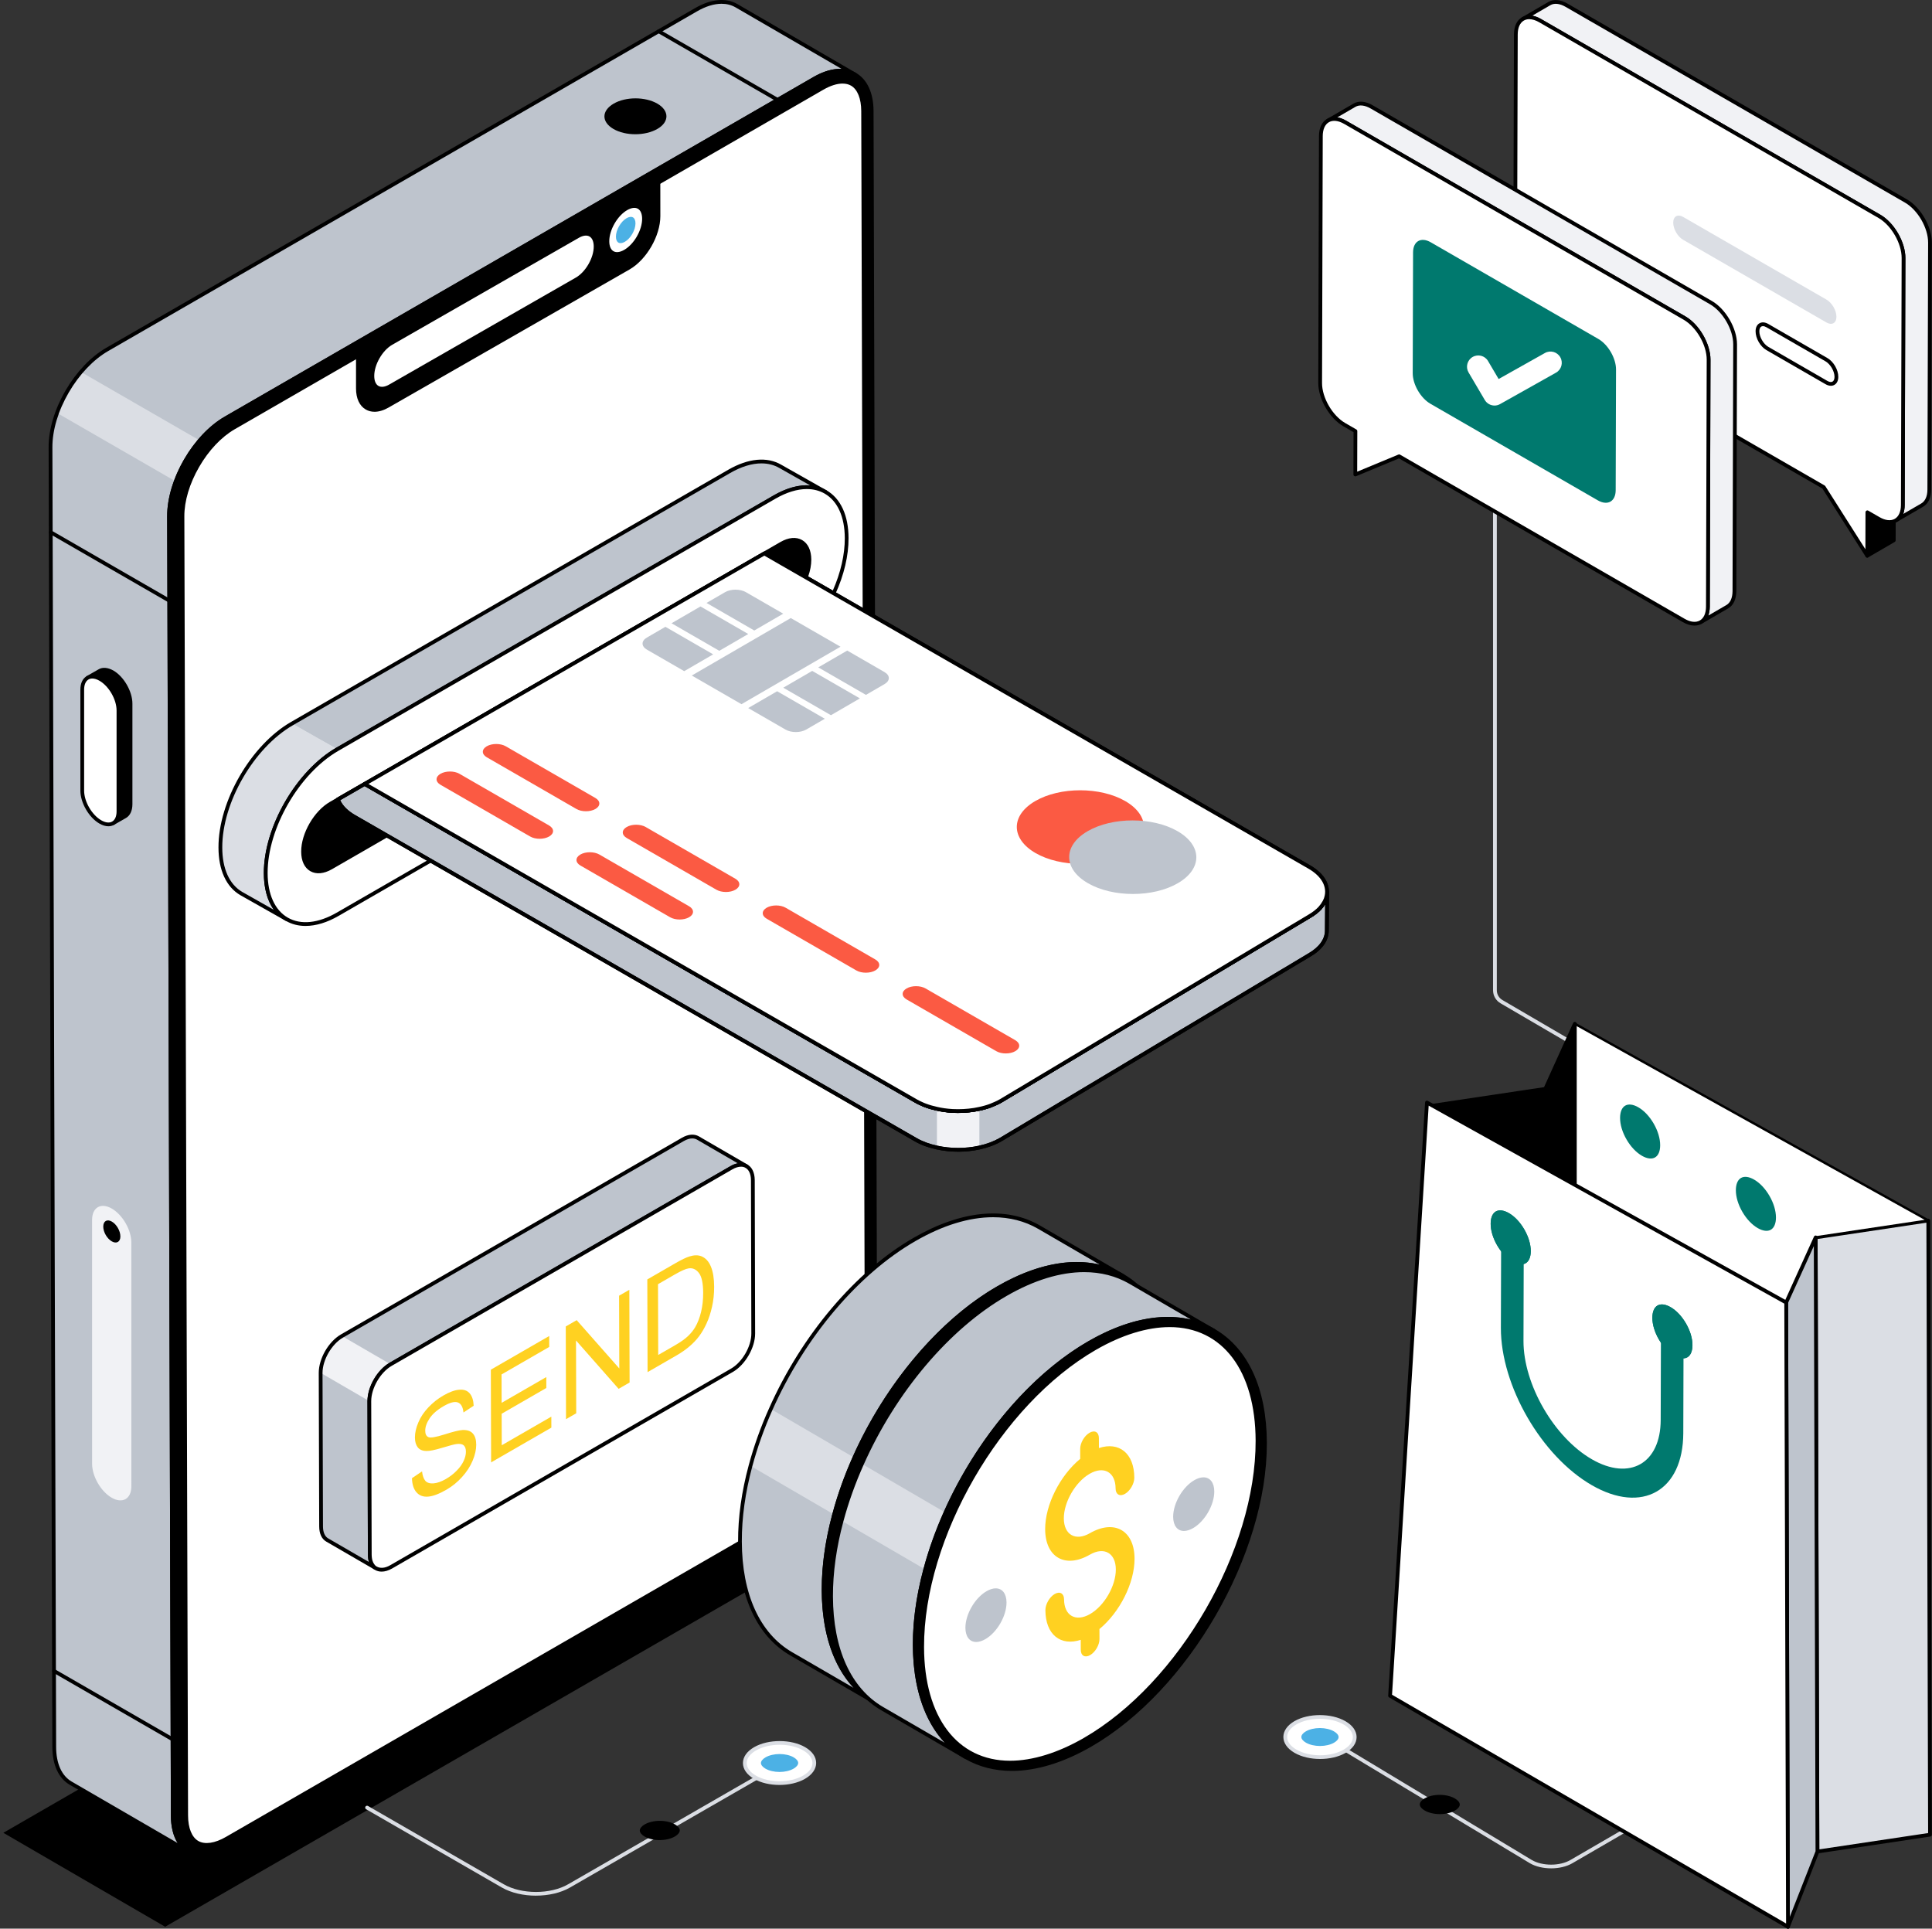 <svg width="560" height="559" viewBox="0 0 560 559" fill="none" xmlns="http://www.w3.org/2000/svg">
<rect x="0" y="0" width="560" height="559" fill="#333333" stroke="none"/>
<g clip-path="url(#clip0_951_38478)">
<path d="M246.331 444.021L47.868 558.453L0.969 531.223L199.367 416.762L246.331 444.021Z" fill="black"/>
<path d="M213.458 1.651C210.482 -0.065 206.316 0.184 201.751 2.827L31.073 101.289C28.323 102.876 25.735 105.128 23.471 107.814C21.986 109.527 20.631 111.453 19.469 113.46C18.308 115.47 17.321 117.551 16.545 119.7C15.312 123.061 14.62 126.489 14.649 129.705L15.72 506.275C15.714 511.495 17.544 515.146 20.501 516.849L54.891 536.792C51.915 535.076 50.065 531.411 50.078 526.224L48.984 149.644C48.958 146.377 49.664 142.929 50.938 139.536C51.715 137.387 52.721 135.315 53.882 133.305C55.043 131.295 56.389 129.392 57.883 127.659C60.135 124.993 62.71 122.763 65.427 121.186L236.09 22.767C240.709 20.126 244.821 19.874 247.858 21.626L213.458 1.651Z" fill="#BEC4CD"/>
<path d="M57.889 127.663L23.473 107.814C21.988 109.527 20.633 111.453 19.471 113.46C18.31 115.47 17.323 117.551 16.547 119.7L50.943 139.54C51.72 137.39 52.726 135.319 53.887 133.309C55.048 131.299 56.394 129.395 57.889 127.663Z" fill="#DBDEE4"/>
<path d="M54.889 537.345C54.795 537.345 54.702 537.323 54.617 537.271H54.611C54.611 537.271 54.588 537.255 54.575 537.248L20.237 517.322C16.973 515.438 15.175 511.518 15.175 506.279L14.094 129.712C14.065 124.532 15.809 118.663 19.001 113.185C22.149 107.789 26.335 103.39 30.796 100.808L201.474 2.353C206.065 -0.313 210.425 -0.73 213.741 1.186L248.131 21.142C248.131 21.142 248.131 21.142 248.134 21.142C248.393 21.294 248.48 21.627 248.332 21.885C248.176 22.147 247.843 22.231 247.584 22.085C244.631 20.382 240.649 20.79 236.369 23.233L65.71 121.672C61.424 124.144 57.39 128.374 54.355 133.58C51.23 138.948 49.523 144.652 49.542 149.645L50.622 526.215C50.606 531.024 52.208 534.608 55.135 536.311L55.148 536.321C55.148 536.321 55.158 536.324 55.161 536.327C55.42 536.479 55.507 536.812 55.358 537.07C55.255 537.245 55.074 537.342 54.886 537.342L54.889 537.345ZM209.148 1.093C206.974 1.093 204.548 1.833 202.024 3.297L31.343 101.755C27.047 104.243 22.997 108.5 19.946 113.738C16.85 119.051 15.162 124.722 15.188 129.712L16.268 506.283C16.268 511.117 17.872 514.701 20.787 516.381L51.473 534.188C50.195 532.129 49.523 529.418 49.535 526.219L48.455 149.655C48.432 144.471 50.192 138.57 53.417 133.037C56.545 127.67 60.722 123.297 65.17 120.731L235.832 22.292C238.701 20.657 241.415 19.872 243.942 19.972L213.194 2.13C211.994 1.438 210.629 1.093 209.148 1.093Z" fill="black"/>
<path d="M225.388 29.486C225.294 29.486 225.2 29.464 225.116 29.412L190.655 9.537C190.396 9.386 190.306 9.053 190.454 8.794C190.607 8.532 190.943 8.445 191.202 8.594L225.663 28.468C225.922 28.62 226.012 28.953 225.863 29.212C225.76 29.386 225.579 29.483 225.391 29.483L225.388 29.486Z" fill="black"/>
<path d="M32.587 194.818C31.138 194.01 29.824 193.909 28.88 194.452L25.383 196.453C26.347 195.923 27.641 196.01 29.087 196.818C31.982 198.489 34.324 202.551 34.334 205.899V235.155C34.318 236.861 33.726 238.034 32.771 238.597L36.268 236.596C37.222 236.034 37.815 234.861 37.827 233.154V203.898C37.821 200.55 35.479 196.488 32.584 194.818H32.587Z" fill="black"/>
<path d="M32.777 239.145C32.59 239.145 32.405 239.048 32.305 238.874C32.153 238.615 32.24 238.283 32.499 238.131C33.321 237.646 33.78 236.589 33.793 235.154V205.901C33.783 202.731 31.554 198.869 28.821 197.292C27.598 196.61 26.469 196.481 25.654 196.93C25.392 197.073 25.065 196.982 24.913 196.72C24.768 196.459 24.858 196.129 25.117 195.98L28.611 193.98C29.749 193.327 31.253 193.453 32.855 194.342C32.855 194.342 32.858 194.342 32.861 194.345C35.892 196.093 38.37 200.379 38.38 203.898V233.157C38.361 234.996 37.71 236.382 36.549 237.067L33.046 239.071C32.962 239.12 32.868 239.142 32.774 239.142L32.777 239.145ZM27.786 195.709C28.294 195.835 28.824 196.045 29.361 196.345C32.454 198.129 34.877 202.324 34.886 205.901V235.161C34.877 235.801 34.796 236.386 34.641 236.906L36.002 236.127C36.818 235.645 37.277 234.589 37.29 233.154V203.901C37.28 200.731 35.054 196.869 32.321 195.292C31.072 194.597 29.95 194.468 29.154 194.924L27.786 195.709Z" fill="black"/>
<path d="M34.33 205.906C34.33 202.551 31.981 198.486 29.083 196.825C26.184 195.164 23.836 196.534 23.836 199.892V229.158C23.839 232.512 26.188 236.577 29.086 238.238C31.985 239.9 34.333 238.529 34.333 235.172V205.906H34.33Z" fill="white"/>
<path d="M31.42 239.489C30.611 239.489 29.725 239.227 28.822 238.707C25.775 236.962 23.297 232.676 23.297 229.154V199.888C23.294 198.059 23.937 196.676 25.108 195.997C26.279 195.322 27.78 195.448 29.356 196.349C32.4 198.095 34.878 202.38 34.881 205.902V235.168C34.881 237 34.234 238.38 33.063 239.059C32.568 239.346 32.012 239.489 31.416 239.489H31.42ZM26.761 196.66C26.354 196.66 25.979 196.753 25.655 196.941C24.834 197.416 24.384 198.463 24.384 199.888V229.154C24.384 232.327 26.619 236.189 29.359 237.763C30.585 238.464 31.708 238.59 32.516 238.118C33.338 237.643 33.791 236.596 33.791 235.171V205.909C33.788 202.732 31.555 198.87 28.816 197.3C28.078 196.879 27.379 196.663 26.761 196.663V196.66Z" fill="black"/>
<path d="M38.068 360.122C38.068 356.483 35.522 352.078 32.378 350.278C29.233 348.478 26.688 349.965 26.688 353.604L26.697 424.267C26.697 427.905 29.243 432.31 32.387 434.11C35.532 435.91 38.078 434.424 38.078 430.785L38.068 360.122Z" fill="#F1F2F5"/>
<path d="M34.892 358.374C34.892 359.951 33.776 360.584 32.411 359.802C31.029 359.01 29.93 357.11 29.93 355.533C29.93 353.914 31.026 353.271 32.411 354.063C33.776 354.845 34.892 356.755 34.892 358.374Z" fill="black"/>
<path d="M66.627 535.639C57.511 540.897 50.11 536.683 50.081 526.219L49 149.652C48.971 139.188 56.324 126.462 65.44 121.204L236.112 22.761C245.228 17.503 252.629 21.718 252.658 32.182L253.739 408.749C253.768 419.213 246.415 431.939 237.299 437.197L66.627 535.643V535.639Z" fill="black"/>
<path d="M59.216 538.453C57.553 538.453 56.007 538.062 54.645 537.28C51.365 535.396 49.55 531.466 49.534 526.218L48.453 149.654C48.424 139.041 55.919 126.066 65.165 120.734L235.834 22.289C240.427 19.639 244.784 19.218 248.087 21.119C251.367 23.003 253.182 26.932 253.202 32.177L254.279 408.745C254.308 419.361 246.813 432.332 237.567 437.665L66.895 536.11C64.197 537.668 61.58 538.453 59.212 538.453H59.216ZM243.513 21.035C241.339 21.035 238.91 21.771 236.38 23.232L65.711 121.678C56.767 126.835 49.514 139.387 49.543 149.651L50.624 526.218C50.637 531.059 52.257 534.653 55.188 536.336C58.142 538.033 62.104 537.616 66.352 535.167L237.024 436.721C245.968 431.563 253.218 419.015 253.189 408.748L252.111 32.181C252.095 27.34 250.475 23.746 247.547 22.062C246.353 21.377 244.992 21.035 243.513 21.035Z" fill="black"/>
<path d="M246.945 24.347C248.983 25.524 250.17 28.387 250.179 32.184L251.26 408.751C251.273 413.263 249.727 418.44 246.896 423.339C244.075 428.222 240.349 432.165 236.412 434.446L65.743 532.885C62.395 534.821 59.28 535.251 57.206 534.055C55.168 532.879 53.981 530.016 53.971 526.218L52.891 149.651C52.878 145.14 54.424 139.963 57.255 135.063C60.075 130.18 63.802 126.238 67.739 123.956L238.405 25.517C241.753 23.581 244.868 23.152 246.941 24.347H246.945Z" fill="white"/>
<path d="M59.917 535.267C58.797 535.267 57.788 535.025 56.931 534.53C54.712 533.251 53.434 530.223 53.421 526.222L52.344 149.655C52.328 145.05 53.903 139.769 56.779 134.792C59.651 129.829 63.446 125.815 67.464 123.488L238.133 25.046C241.655 23.006 244.968 22.58 247.216 23.876C249.435 25.156 250.713 28.184 250.726 32.184L251.803 408.752C251.819 413.357 250.244 418.637 247.368 423.614C244.502 428.575 240.708 432.592 236.683 434.918L66.014 533.357C63.834 534.621 61.731 535.264 59.917 535.264V535.267ZM244.224 24.222C242.61 24.222 240.698 24.82 238.679 25.986L68.01 124.428C64.154 126.661 60.502 130.533 57.724 135.335C54.941 140.147 53.418 145.234 53.434 149.651L54.511 526.222C54.521 529.822 55.601 532.507 57.474 533.59C59.38 534.686 62.291 534.259 65.468 532.42L236.137 433.981C239.996 431.748 243.651 427.873 246.424 423.074C249.206 418.262 250.729 413.176 250.713 408.758L249.636 32.191C249.626 28.591 248.546 25.905 246.673 24.823C245.977 24.422 245.152 24.225 244.224 24.225V24.222Z" fill="black"/>
<path d="M112.383 117.638C114.919 116.197 179.222 79.334 182.207 77.624C186.976 74.89 190.851 68.178 190.857 62.684L190.848 52.666C187.865 54.376 107.142 100.646 103.742 102.595V112.607C103.745 118.11 107.618 120.375 112.386 117.638H112.383Z" fill="black"/>
<path d="M108.556 119.347C107.637 119.347 106.78 119.131 106.019 118.691C104.201 117.641 103.199 115.479 103.195 112.606V102.595C103.195 102.401 103.302 102.22 103.474 102.123C106.071 100.633 153.883 73.229 177.575 59.646L190.579 52.194C190.744 52.097 190.958 52.097 191.123 52.194C191.291 52.291 191.394 52.472 191.394 52.666L191.404 62.684C191.398 68.365 187.396 75.277 182.482 78.099L181.224 78.819C161.323 90.227 114.799 116.891 112.654 118.113C111.221 118.934 109.827 119.351 108.556 119.351V119.347ZM104.285 102.911V112.606C104.285 115.075 105.094 116.901 106.563 117.748C108.022 118.588 109.989 118.381 112.111 117.166C114.255 115.944 160.776 89.28 180.677 77.872L181.936 77.152C186.545 74.505 190.304 68.013 190.311 62.684L190.301 53.606L178.115 60.593C155.005 73.839 108.957 100.235 104.285 102.911Z" fill="black"/>
<path d="M170.564 76.583C171.55 74.873 172.097 73.057 172.097 71.47C172.097 70.042 171.663 69.004 170.874 68.546C170.095 68.096 169.001 68.232 167.788 68.924L113.685 99.931C112.31 100.72 111.009 102.096 110.016 103.816C109.023 105.535 108.477 107.364 108.477 108.96C108.477 110.373 108.907 111.4 109.693 111.853C110.472 112.305 111.576 112.17 112.792 111.471L166.895 80.467C168.27 79.679 169.574 78.299 170.564 76.583Z" fill="white"/>
<path d="M184.592 68.542C185.578 66.833 186.125 65.016 186.125 63.43C186.125 62.001 185.692 60.964 184.902 60.508C184.126 60.059 183.026 60.195 181.81 60.89C180.435 61.678 179.134 63.055 178.141 64.774C177.148 66.493 176.598 68.322 176.602 69.919C176.602 71.328 177.035 72.356 177.818 72.811C178.597 73.263 179.701 73.128 180.917 72.43C182.298 71.638 183.602 70.258 184.595 68.542H184.592Z" fill="white"/>
<path d="M183.283 67.78C183.872 66.762 184.196 65.683 184.196 64.743C184.196 63.893 183.937 63.279 183.468 63.007C183.005 62.739 182.352 62.82 181.627 63.233C180.809 63.702 180.035 64.519 179.447 65.541C178.855 66.562 178.531 67.651 178.531 68.598C178.531 69.435 178.787 70.046 179.253 70.317C179.718 70.585 180.372 70.504 181.097 70.091C181.918 69.622 182.695 68.801 183.283 67.78Z" fill="#4CB1E5"/>
<path d="M190.555 37.362C194.055 35.342 194.029 32.065 190.552 30.045C187.029 28 181.407 28 177.907 30.019C174.316 32.091 174.297 35.342 177.819 37.388C181.297 39.407 186.961 39.433 190.555 37.362Z" fill="black"/>
<path d="M49.066 174.636C48.972 174.636 48.878 174.613 48.794 174.562L14.436 154.748C14.178 154.596 14.087 154.264 14.236 154.005C14.388 153.743 14.724 153.656 14.983 153.805L49.341 173.618C49.599 173.77 49.69 174.103 49.541 174.361C49.438 174.536 49.257 174.633 49.069 174.633L49.066 174.636Z" fill="black"/>
<path d="M50.008 504.663C49.914 504.663 49.82 504.641 49.736 504.589L15.382 484.776C15.123 484.624 15.032 484.291 15.181 484.032C15.333 483.771 15.669 483.683 15.928 483.832L50.283 503.645C50.541 503.794 50.632 504.13 50.483 504.389C50.38 504.563 50.199 504.66 50.011 504.66L50.008 504.663Z" fill="black"/>
<path d="M83.1 266.423L69.95 258.99C66.211 256.818 63.895 252.203 63.875 245.646C63.836 232.445 73.133 216.361 84.633 209.727L97.783 217.159C86.283 223.794 76.986 239.878 77.025 253.079C77.044 259.636 79.361 264.251 83.1 266.423Z" fill="#DBDEE4"/>
<path d="M239.331 142.609C235.559 140.418 230.303 140.715 224.519 144.07L97.789 217.166L84.633 209.724L211.362 136.627C217.146 133.292 222.403 132.972 226.175 135.167L239.331 142.609Z" fill="#BEC4CD"/>
<path d="M83.09 266.97C83 266.97 82.906 266.947 82.822 266.899L69.665 259.456C65.576 257.078 63.328 252.172 63.328 245.644C63.283 232.285 72.716 215.955 84.358 209.253L211.085 136.156C216.869 132.821 222.326 132.301 226.444 134.695L239.387 142.018C239.458 142.057 239.529 142.099 239.6 142.138C239.859 142.29 239.946 142.619 239.797 142.881C239.649 143.143 239.315 143.23 239.057 143.085L238.856 142.972C235.091 140.903 230.109 141.453 224.784 144.542L98.055 217.642C86.726 224.154 77.526 240.057 77.549 253.09C77.568 259.217 79.632 263.787 83.359 265.955C83.617 266.107 83.705 266.437 83.556 266.698C83.456 266.873 83.271 266.973 83.084 266.973L83.09 266.97ZM220.715 134.308C217.946 134.308 214.853 135.245 211.635 137.103L84.908 210.199C73.57 216.731 64.38 232.63 64.425 245.647C64.425 251.771 66.482 256.341 70.212 258.516L79.338 263.68C77.481 261.043 76.484 257.43 76.468 253.096C76.446 239.714 85.888 223.388 97.518 216.702L224.244 143.605C227.99 141.43 231.594 140.444 234.822 140.69L225.907 135.645C224.37 134.753 222.62 134.311 220.718 134.311L220.715 134.308Z" fill="black"/>
<path d="M233.595 167.335C232.221 170.951 229.581 174.396 226.55 176.138L121.859 236.524L134.579 243.824L224.674 191.869C231.696 187.836 237.894 180.255 241.647 171.949L233.599 167.328L233.595 167.335Z" fill="white"/>
<path d="M134.576 244.374C134.482 244.374 134.388 244.351 134.304 244.303L121.584 237.002C121.416 236.905 121.312 236.724 121.312 236.53C121.312 236.337 121.416 236.156 121.584 236.059L226.271 175.672C229.089 174.053 231.699 170.786 233.081 167.147C233.136 166.998 233.255 166.882 233.408 166.827C233.556 166.772 233.721 166.788 233.864 166.869L241.912 171.49C242.155 171.629 242.252 171.93 242.135 172.188C238.202 180.894 231.774 188.431 224.942 192.354L134.847 244.309C134.763 244.358 134.669 244.383 134.576 244.383V244.374ZM122.953 236.527L134.579 243.201L224.402 191.404C230.93 187.658 237.082 180.494 240.942 172.182L233.87 168.123C232.353 171.749 229.694 174.964 226.825 176.616L122.959 236.53L122.953 236.527Z" fill="black"/>
<path d="M245.413 155.959C245.436 161.101 244.038 166.682 241.638 171.956L233.59 167.334C234.243 165.612 234.615 163.847 234.615 162.19C234.593 157.067 230.95 154.999 226.48 157.568L221.55 160.422L216.946 163.059L105.712 227.217L95.894 232.882C91.443 235.454 87.823 241.707 87.846 246.83C87.846 251.971 91.511 254.02 95.962 251.451L121.857 236.524L134.577 243.824L97.929 264.962C86.432 271.61 77.073 266.271 77.031 253.063C76.989 239.878 86.28 223.794 97.799 217.15L224.522 144.057C236.042 137.432 245.378 142.748 245.42 155.956L245.413 155.959Z" fill="white"/>
<path d="M88.582 268.379C86.505 268.379 84.583 267.894 82.882 266.918C78.773 264.562 76.499 259.643 76.477 253.067C76.435 239.724 85.874 223.4 97.52 216.679L224.239 143.585C230.007 140.27 235.452 139.746 239.576 142.121C243.668 144.477 245.936 149.389 245.955 155.956C245.978 161.027 244.655 166.637 242.132 172.179C242.067 172.318 241.947 172.425 241.802 172.473C241.656 172.518 241.498 172.502 241.362 172.428L233.313 167.807C233.08 167.674 232.98 167.39 233.077 167.141C233.724 165.438 234.067 163.725 234.067 162.19C234.057 159.928 233.31 158.254 231.958 157.478C230.599 156.696 228.746 156.896 226.75 158.044L217.213 163.538L96.164 233.36C91.855 235.852 88.365 241.895 88.388 246.833C88.388 249.099 89.132 250.776 90.477 251.551C91.846 252.34 93.693 252.136 95.685 250.983L121.581 236.052C121.752 235.955 121.956 235.955 122.127 236.052L134.847 243.353C135.015 243.45 135.119 243.631 135.119 243.824C135.119 244.018 135.015 244.199 134.847 244.296L98.196 265.434C94.819 267.39 91.541 268.375 88.582 268.375V268.379ZM233.863 141.747C231.094 141.747 228.002 142.68 224.789 144.532L98.07 217.626C86.725 224.173 77.531 240.069 77.573 253.067C77.596 259.236 79.673 263.822 83.428 265.974C87.204 268.143 92.253 267.616 97.652 264.494L133.482 243.828L121.856 237.154L96.235 251.926C93.887 253.28 91.648 253.481 89.937 252.495C88.236 251.516 87.301 249.506 87.301 246.836C87.278 241.553 91.011 235.083 95.624 232.417L226.206 157.1C228.552 155.749 230.787 155.549 232.505 156.535C234.206 157.514 235.147 159.521 235.16 162.19C235.16 163.725 234.85 165.409 234.258 167.092L241.388 171.184C243.688 165.965 244.888 160.713 244.868 155.963C244.849 149.8 242.775 145.221 239.036 143.068C237.502 142.186 235.756 141.75 233.863 141.75V141.747Z" fill="black"/>
<path d="M234.617 162.189C234.617 163.847 234.245 165.612 233.591 167.334C232.216 170.95 229.577 174.395 226.546 176.137L121.855 236.524L95.96 251.451C91.509 254.023 87.844 251.974 87.844 246.829C87.821 241.707 91.444 235.454 95.892 232.882L105.71 227.216L216.945 163.059L221.548 160.422L226.478 157.568C230.948 154.996 234.594 157.067 234.614 162.189H234.617Z" fill="black"/>
<path d="M216.402 338.027C216.314 337.982 216.25 337.94 216.162 337.918C216.01 337.83 215.836 337.766 215.638 337.72H215.616C215.528 337.675 215.441 337.675 215.354 337.656C215.179 337.633 215.004 337.611 214.807 337.611C213.956 337.611 212.995 337.872 211.993 338.46L113.216 395.428C109.79 397.412 107.043 402.185 107.043 406.105L107.173 450.605C107.173 450.779 107.173 450.931 107.196 451.083C107.196 451.258 107.218 451.39 107.241 451.542C107.283 451.869 107.328 452.153 107.415 452.437C107.48 452.654 107.568 452.874 107.655 453.071C107.742 453.268 107.852 453.442 107.959 453.594C108.024 453.724 108.111 453.833 108.221 453.943C108.331 454.095 108.483 454.228 108.612 454.334L94.848 446.359C93.735 445.725 93.059 444.355 93.059 442.413L92.93 397.913C92.93 393.99 95.679 389.217 99.102 387.236L197.879 330.268C199.603 329.266 201.153 329.179 202.285 329.832L216.399 338.027H216.402Z" fill="#BEC4CD"/>
<path d="M113.223 395.43C109.798 397.414 107.051 402.187 107.051 406.107L92.938 397.912C92.938 393.989 95.687 389.215 99.11 387.234L113.223 395.43Z" fill="#F1F2F5"/>
<path d="M108.62 454.88C108.526 454.88 108.432 454.857 108.348 454.806L94.584 446.83C93.254 446.077 92.523 444.506 92.523 442.416L92.391 397.916C92.391 393.757 95.221 388.858 98.838 386.763L197.615 329.796C199.446 328.73 201.209 328.578 202.567 329.36L216.684 337.555C216.937 337.704 217.03 338.027 216.888 338.286C216.749 338.547 216.422 338.644 216.167 338.515C216.164 338.515 216.096 338.476 216.089 338.476C216.041 338.463 215.944 338.418 215.898 338.392C215.792 338.331 215.672 338.286 215.526 338.253C215.442 338.253 215.455 338.247 215.381 338.208C215.365 338.208 215.245 338.189 215.229 338.182C215.138 338.176 214.989 338.156 214.815 338.156C214.019 338.156 213.142 338.425 212.278 338.932L113.498 395.899C110.244 397.783 107.598 402.363 107.598 406.105L107.727 450.605C107.727 450.753 107.727 450.882 107.743 451.012C107.747 451.206 107.763 451.299 107.779 451.4C107.827 451.768 107.866 452.023 107.944 452.279C108.002 452.479 108.08 452.673 108.161 452.851C108.232 453.012 108.326 453.154 108.413 453.277C108.491 453.419 108.539 453.481 108.617 453.555C108.749 453.73 108.882 453.836 108.976 453.917C109.193 454.098 109.235 454.415 109.073 454.647C108.966 454.799 108.798 454.88 108.626 454.88H108.62ZM200.662 329.961C199.905 329.961 199.054 330.223 198.165 330.743L99.384 387.71C96.13 389.594 93.484 394.174 93.484 397.916L93.617 442.416C93.617 444.103 94.154 445.334 95.131 445.89L106.948 452.737C106.931 452.692 106.918 452.644 106.902 452.599C106.808 452.292 106.757 451.981 106.711 451.623C106.682 451.412 106.663 451.274 106.663 451.096C106.644 450.996 106.64 450.818 106.64 450.618L106.511 406.118C106.511 401.955 109.341 397.059 112.958 394.965L211.735 337.998C212.434 337.588 213.149 337.31 213.847 337.174L202.027 330.313C201.626 330.084 201.17 329.967 200.668 329.967L200.662 329.961Z" fill="black"/>
<path d="M218.323 386.495C218.346 390.418 215.574 395.191 212.171 397.153L113.371 454.14C111.647 455.122 110.097 455.21 108.965 454.554C108.855 454.489 108.748 454.402 108.616 454.337C108.486 454.227 108.331 454.098 108.224 453.946C108.114 453.836 108.027 453.726 107.962 453.597C107.852 453.445 107.746 453.271 107.658 453.073C107.571 452.876 107.484 452.66 107.419 452.44C107.332 452.156 107.289 451.875 107.244 451.545C107.222 451.393 107.199 451.26 107.199 451.086C107.176 450.934 107.176 450.782 107.176 450.608L107.047 406.108C107.047 402.185 109.797 397.412 113.219 395.431L211.996 338.463C212.999 337.875 213.96 337.613 214.81 337.613C215.008 337.613 215.182 337.636 215.357 337.659C215.444 337.681 215.532 337.681 215.619 337.723H215.642C215.839 337.768 216.014 337.833 216.166 337.92C217.408 338.486 218.194 339.924 218.217 341.995L218.327 386.498L218.323 386.495Z" fill="white"/>
<path d="M110.606 455.52C109.914 455.52 109.267 455.355 108.695 455.025L108.543 454.925C108.491 454.889 108.433 454.851 108.374 454.822C108.135 454.641 107.934 454.473 107.786 454.259C107.682 454.169 107.562 454.01 107.478 453.833C107.394 453.729 107.268 453.526 107.164 453.293C107.067 453.073 106.974 452.834 106.899 452.592C106.805 452.285 106.754 451.975 106.708 451.616C106.679 451.406 106.66 451.267 106.66 451.089C106.64 450.989 106.637 450.811 106.637 450.611L106.508 406.111C106.508 401.949 109.338 397.053 112.955 394.959L211.732 337.991C212.99 337.254 214.349 336.98 215.433 337.115C215.565 337.138 215.666 337.157 215.759 337.19H215.763C216.015 337.245 216.235 337.329 216.439 337.445C217.878 338.098 218.739 339.762 218.765 341.989L218.875 386.495C218.897 390.58 216.015 395.573 212.45 397.628L113.65 454.615C112.589 455.219 111.554 455.523 110.61 455.523L110.606 455.52ZM108.973 453.917C108.989 453.917 109.073 453.972 109.151 454.023C110.247 454.663 111.619 454.515 113.104 453.668L211.9 396.681C215.161 394.8 217.801 390.234 217.781 386.498L217.671 341.995C217.652 340.215 217.018 338.906 215.941 338.415C215.788 338.331 215.669 338.285 215.526 338.253C215.442 338.253 215.455 338.247 215.381 338.208C215.365 338.208 215.245 338.188 215.229 338.182C215.138 338.175 214.989 338.156 214.815 338.156C214.019 338.156 213.142 338.424 212.279 338.932L113.498 395.899C110.244 397.783 107.598 402.362 107.598 406.105L107.727 450.604C107.727 450.753 107.727 450.882 107.744 451.011C107.747 451.205 107.763 451.299 107.779 451.399C107.828 451.768 107.866 452.023 107.944 452.278C108.002 452.479 108.08 452.673 108.161 452.85C108.232 453.012 108.326 453.154 108.413 453.277C108.491 453.419 108.539 453.48 108.617 453.555C108.75 453.729 108.882 453.836 108.976 453.917H108.973Z" fill="black"/>
<path d="M128.488 404.49C130.231 403.485 131.762 402.909 133.078 402.803C134.395 402.677 135.43 403.019 136.145 403.856C136.86 404.69 137.238 405.905 137.296 407.447L134.343 409.395C134.178 407.792 133.622 406.826 132.713 406.49C131.784 406.144 130.416 406.506 128.617 407.544C126.751 408.62 125.382 409.799 124.528 411.089C123.678 412.378 123.254 413.561 123.257 414.685C123.257 415.645 123.564 416.266 124.169 416.531C124.777 416.815 126.324 416.557 128.834 415.762C131.36 414.957 133.088 414.534 134.032 414.482C135.385 414.417 136.404 414.75 137.047 415.484C137.707 416.208 138.034 417.31 138.037 418.738C138.04 420.166 137.691 421.721 136.983 423.395C136.274 425.072 135.246 426.646 133.913 428.11C132.58 429.593 131.089 430.802 129.416 431.768C127.301 432.989 125.522 433.668 124.079 433.784C122.655 433.891 121.53 433.474 120.708 432.518C119.886 431.58 119.453 430.213 119.414 428.436L122.329 426.468C122.474 427.712 122.798 428.63 123.299 429.221C123.817 429.78 124.603 430.023 125.67 429.939C126.722 429.864 127.931 429.431 129.264 428.662C130.439 427.984 131.487 427.176 132.376 426.255C133.282 425.343 133.958 424.38 134.398 423.43C134.841 422.48 135.051 421.582 135.048 420.745C135.048 419.908 134.831 419.297 134.401 418.909C133.971 418.544 133.279 418.412 132.299 418.547C131.674 418.622 130.286 418.993 128.132 419.643C125.978 420.292 124.464 420.593 123.61 420.554C122.487 420.548 121.649 420.192 121.096 419.51C120.559 418.819 120.271 417.878 120.268 416.634C120.265 415.287 120.598 413.826 121.271 412.252C121.924 410.688 122.901 409.247 124.198 407.886C125.476 406.535 126.916 405.398 128.481 404.496L128.488 404.49Z" fill="#FFD121"/>
<path d="M159.189 387.232L159.198 390.396L145.379 398.369L145.402 406.596L158.351 399.128L158.357 402.292L145.411 409.76L145.437 418.89L159.806 410.6L159.816 413.784L142.351 423.857L142.273 396.989L159.189 387.232Z" fill="#FFD121"/>
<path d="M182.418 373.834L182.492 400.705L179.309 402.541L166.959 388.519L167.02 409.628L164.067 411.331L163.992 384.463L167.156 382.637L179.507 396.64L179.448 375.547L182.418 373.834Z" fill="#FFD121"/>
<path d="M206.057 367.111C206.685 368.611 206.992 370.56 206.999 372.97C207.005 375.013 206.795 376.932 206.391 378.739C205.986 380.545 205.456 382.161 204.802 383.583C204.165 384.973 203.456 386.201 202.674 387.245C201.91 388.279 200.988 389.261 199.885 390.202C198.801 391.132 197.556 392.014 196.133 392.835L187.703 397.699L187.625 370.831L195.683 366.184C197.498 365.137 198.886 364.458 199.846 364.171C201.182 363.747 202.321 363.744 203.285 364.109C204.514 364.607 205.446 365.605 206.054 367.111H206.057ZM203.207 380.267C203.612 378.623 203.822 376.764 203.816 374.741C203.809 371.923 203.392 370.017 202.586 368.966C201.781 367.916 200.801 367.46 199.643 367.619C198.805 367.732 197.472 368.32 195.638 369.377L190.727 372.208L190.785 392.729L195.767 389.856C197.313 388.964 198.523 388.101 199.413 387.264C200.283 386.433 200.975 385.564 201.509 384.666C202.237 383.409 202.803 381.935 203.207 380.271" fill="#FFD121"/>
<path d="M472.813 312.833C472.72 312.833 472.623 312.81 472.538 312.758L434.936 290.793C433.597 290.017 432.766 288.573 432.766 287.028V142.228C432.766 141.927 433.011 141.682 433.312 141.682C433.613 141.682 433.859 141.924 433.859 142.228V287.028C433.859 288.188 434.483 289.271 435.489 289.852L473.092 311.818C473.35 311.97 473.438 312.303 473.289 312.564C473.185 312.739 473.004 312.833 472.817 312.833H472.813Z" fill="#DBDEE4"/>
<path d="M155.362 549.444C151.778 549.444 148.19 548.655 145.453 547.075L106.124 524.392C105.865 524.243 105.774 523.91 105.923 523.649C106.075 523.387 106.412 523.3 106.667 523.448L145.997 546.131C151.166 549.111 159.558 549.114 164.691 546.131L231.605 507.594C231.86 507.445 232.193 507.532 232.349 507.794C232.498 508.056 232.407 508.389 232.148 508.537L165.238 547.072C162.521 548.649 158.94 549.437 155.359 549.437L155.362 549.444Z" fill="#DBDEE4"/>
<path d="M218.863 506.873C214.919 509.148 214.897 512.839 218.814 515.114C222.732 517.389 229.111 517.389 233.054 515.114C236.997 512.839 237.017 509.151 233.099 506.876C229.182 504.601 222.806 504.601 218.863 506.876V506.873Z" fill="white"/>
<path d="M225.925 517.353C223.247 517.353 220.575 516.762 218.54 515.582C216.479 514.383 215.344 512.758 215.344 511.006C215.344 509.242 216.499 507.606 218.588 506.401C222.677 504.042 229.312 504.045 233.372 506.401C235.436 507.6 236.568 509.225 236.568 510.98C236.568 512.745 235.413 514.38 233.326 515.582C231.282 516.762 228.6 517.353 225.925 517.353ZM219.138 507.345C217.401 508.35 216.44 509.649 216.44 511.009C216.44 512.357 217.378 513.65 219.096 514.642C222.855 516.826 229.001 516.826 232.789 514.642C234.527 513.637 235.484 512.337 235.487 510.98C235.487 509.633 234.549 508.34 232.832 507.348C229.073 505.16 222.93 505.163 219.141 507.348L219.138 507.345Z" fill="#DBDEE4"/>
<path d="M225.939 513.59C227.475 513.59 228.963 513.241 230.021 512.631C230.869 512.143 231.357 511.538 231.357 510.979C231.357 510.427 230.882 509.832 230.047 509.347C228.999 508.74 227.517 508.391 225.981 508.391C224.444 508.391 222.956 508.74 221.902 509.35C221.051 509.842 220.566 510.443 220.562 511.002C220.562 511.554 221.038 512.149 221.873 512.631C222.921 513.238 224.402 513.587 225.939 513.587V513.59Z" fill="#4CB1E5"/>
<path d="M191.216 533.333C192.866 533.333 194.464 532.958 195.6 532.302C196.512 531.775 197.036 531.129 197.036 530.531C197.036 529.937 196.525 529.3 195.629 528.78C194.503 528.127 192.911 527.752 191.262 527.752C189.612 527.752 188.014 528.127 186.882 528.783C185.969 529.31 185.445 529.956 185.445 530.557C185.445 531.152 185.956 531.788 186.852 532.309C187.978 532.961 189.57 533.336 191.22 533.336L191.216 533.333Z" fill="black"/>
<path d="M541.242 161.065L548.919 156.609L548.954 144.031L541.278 148.488L541.242 161.065Z" fill="black"/>
<path d="M541.239 161.612C541.145 161.612 541.051 161.586 540.967 161.538C540.799 161.441 540.695 161.26 540.695 161.063L540.731 148.485C540.731 148.291 540.834 148.114 541.003 148.017L548.679 143.56C548.85 143.46 549.057 143.463 549.226 143.56C549.394 143.657 549.497 143.838 549.497 144.035L549.462 156.613C549.462 156.807 549.358 156.985 549.19 157.081L541.514 161.538C541.43 161.586 541.333 161.612 541.239 161.612ZM541.818 148.802L541.782 160.116L548.368 156.293L548.404 144.979L541.818 148.802Z" fill="black"/>
<path d="M441.422 5.493C442.69 4.75 444.459 4.85 446.391 5.975L544.763 62.709C548.645 64.939 551.764 70.365 551.744 74.789L551.544 146.354C551.544 148.564 550.758 150.112 549.493 150.856L557.172 146.393C558.44 145.649 559.223 144.102 559.223 141.891L559.424 70.346C559.443 65.905 556.305 60.476 552.443 58.246L454.07 1.515C452.139 0.39 450.37 0.29 449.101 1.033L441.422 5.496V5.493Z" fill="#F1F2F5"/>
<path d="M549.486 151.403C549.299 151.403 549.118 151.306 549.014 151.134C548.862 150.876 548.949 150.543 549.208 150.391C550.36 149.716 550.994 148.284 550.994 146.358L551.194 74.79C551.214 70.528 548.202 65.321 544.485 63.185L446.116 6.45C444.447 5.478 442.845 5.303 441.713 5.956L441.694 5.966C441.432 6.114 441.099 6.03 440.95 5.769C440.798 5.51 440.885 5.177 441.144 5.022C441.154 5.016 441.163 5.012 441.173 5.006L448.827 0.559C450.308 -0.313 452.32 -0.136 454.345 1.041L552.715 57.772C556.736 60.093 559.987 65.735 559.967 70.347L559.767 141.889C559.767 144.215 558.942 145.98 557.447 146.859L549.765 151.322C549.677 151.37 549.583 151.396 549.49 151.396L549.486 151.403ZM444.126 4.55C444.942 4.686 445.802 5.006 446.663 5.507L545.032 62.238C549.053 64.549 552.304 70.178 552.285 74.79L552.084 146.355C552.084 147.331 551.938 148.206 551.66 148.963L556.891 145.922C558.039 145.25 558.673 143.818 558.673 141.892L558.874 70.347C558.897 66.084 555.885 60.868 552.168 58.722L453.795 1.988C452.12 1.012 450.512 0.837 449.377 1.503L444.126 4.55Z" fill="black"/>
<path d="M446.391 5.972C442.525 3.742 439.381 5.546 439.368 9.986L439.164 81.538C439.151 85.975 442.276 91.394 446.142 93.624L528.612 141.191L541.228 161.065L541.263 148.488L544.514 150.362C548.38 152.592 551.524 150.788 551.537 146.348L551.741 74.796C551.754 70.359 548.629 64.94 544.764 62.71L446.391 5.972Z" fill="white"/>
<path d="M541.235 161.611C541.051 161.611 540.876 161.517 540.776 161.359L528.231 141.597L445.874 94.095C441.863 91.781 438.612 86.145 438.625 81.534L438.829 9.982C438.835 7.636 439.66 5.871 441.158 5.008C442.662 4.146 444.616 4.317 446.667 5.5L545.04 62.238C549.051 64.551 552.302 70.187 552.289 74.799L552.085 146.351C552.079 148.697 551.251 150.465 549.75 151.324C548.252 152.187 546.295 152.016 544.244 150.833L541.811 149.431L541.776 161.068C541.776 161.31 541.614 161.523 541.381 161.591C541.332 161.604 541.281 161.614 541.229 161.614L541.235 161.611ZM443.264 5.558C442.691 5.558 442.164 5.69 441.705 5.952C440.56 6.611 439.922 8.043 439.919 9.985L439.715 81.537C439.702 85.799 442.711 91.012 446.418 93.151L528.891 140.718C528.969 140.763 529.03 140.825 529.079 140.899L540.695 159.197L540.724 148.487C540.724 148.293 540.828 148.112 540.996 148.015C541.167 147.918 541.371 147.918 541.543 148.015L544.791 149.889C546.486 150.865 548.051 151.043 549.209 150.381C550.355 149.721 550.992 148.29 550.998 146.348L551.202 74.796C551.215 70.53 548.207 65.321 544.499 63.181L446.124 6.443C445.105 5.855 444.131 5.558 443.264 5.558Z" fill="black"/>
<path d="M487.878 62.884C486.286 61.966 484.995 62.7 484.992 64.529C484.986 66.358 486.267 68.588 487.862 69.505L529.401 93.465C530.992 94.382 532.296 93.642 532.299 91.813C532.302 89.984 531.012 87.761 529.42 86.843L487.881 62.884H487.878Z" fill="#DBDEE4"/>
<path d="M512.3 94.38C510.708 93.462 509.417 94.196 509.414 96.025C509.408 97.854 510.689 100.084 512.28 101.001L529.396 110.874C530.987 111.792 532.291 111.052 532.294 109.223C532.298 107.394 531.007 105.17 529.415 104.252L512.3 94.38Z" fill="white"/>
<path d="M530.69 111.815C530.198 111.815 529.664 111.656 529.124 111.346L512.008 101.474C510.239 100.456 508.861 98.061 508.867 96.022C508.867 94.939 509.265 94.115 509.98 93.705C510.705 93.291 511.623 93.362 512.571 93.912L529.687 103.784C531.463 104.805 532.847 107.197 532.841 109.226C532.838 110.312 532.44 111.136 531.715 111.55C531.405 111.728 531.059 111.818 530.69 111.818V111.815ZM511.002 94.532C510.821 94.532 510.663 94.571 510.523 94.648C510.158 94.858 509.957 95.346 509.954 96.025C509.948 97.654 511.138 99.716 512.549 100.53L529.664 110.403C530.253 110.742 530.8 110.816 531.168 110.606C531.534 110.396 531.744 109.892 531.744 109.223C531.748 107.604 530.554 105.545 529.134 104.728L512.018 94.855C511.649 94.642 511.297 94.532 510.996 94.532H511.002Z" fill="black"/>
<path d="M384.906 34.961C386.174 34.217 387.944 34.317 389.894 35.442L488.248 92.177C492.11 94.407 495.248 99.813 495.248 104.253L495.047 175.818C495.028 178.029 494.265 179.577 492.996 180.3L500.676 175.837C501.925 175.114 502.708 173.566 502.727 171.355L502.928 99.79C502.928 95.35 499.79 89.944 495.927 87.711L397.574 30.976C395.623 29.851 393.854 29.751 392.586 30.494L384.906 34.957V34.961Z" fill="#F1F2F5"/>
<path d="M492.998 180.846C492.81 180.846 492.626 180.749 492.526 180.575C492.377 180.316 492.464 179.983 492.723 179.831L492.765 179.805C493.871 179.153 494.486 177.737 494.502 175.814L494.706 104.253C494.706 99.997 491.688 94.791 487.977 92.648L389.627 35.913C387.926 34.931 386.36 34.756 385.209 35.416L385.186 35.429C384.921 35.577 384.591 35.493 384.442 35.231C384.29 34.973 384.377 34.64 384.636 34.488C384.646 34.482 384.659 34.475 384.668 34.469L392.322 30.025C393.823 29.143 395.79 29.314 397.86 30.507L496.21 87.242C500.221 89.559 503.482 95.188 503.482 99.793L503.282 171.361C503.259 173.698 502.434 175.456 500.959 176.312L493.325 180.746C493.309 180.756 493.289 180.765 493.273 180.775C493.189 180.823 493.095 180.846 493.001 180.846H492.998ZM387.632 34.01C388.44 34.146 389.297 34.469 390.171 34.973L488.521 91.708C492.532 94.025 495.796 99.654 495.796 104.259L495.592 175.827C495.583 176.8 495.437 177.669 495.165 178.416L500.403 175.372C501.535 174.716 502.166 173.29 502.185 171.355L502.386 99.793C502.386 95.537 499.367 90.331 495.657 88.188L397.307 31.457C395.596 30.471 394.02 30.297 392.869 30.972L387.632 34.013V34.01Z" fill="black"/>
<path d="M389.896 35.443C386.03 33.213 382.873 34.997 382.86 39.434L382.656 111.002C382.643 115.439 385.781 120.852 389.647 123.082L392.885 124.95L392.849 137.527L405.549 132.257L488.007 179.817C491.872 182.046 495.029 180.263 495.042 175.826L495.246 104.258C495.259 99.82 492.121 94.407 488.256 92.178L389.896 35.446V35.443Z" fill="white"/>
<path d="M491.154 181.323C490.09 181.323 488.928 180.974 487.731 180.286L405.504 132.862L393.053 138.029C392.888 138.1 392.691 138.078 392.542 137.977C392.39 137.877 392.299 137.706 392.299 137.522L392.335 125.261L389.372 123.551C385.354 121.234 382.096 115.601 382.109 110.996L382.313 39.428C382.32 37.092 383.145 35.331 384.642 34.471C386.15 33.608 388.113 33.779 390.168 34.965L488.524 91.697C492.542 94.014 495.802 99.647 495.79 104.252L495.586 175.82C495.579 178.156 494.754 179.918 493.257 180.777C492.626 181.139 491.917 181.32 491.154 181.32V181.323ZM405.546 131.708C405.64 131.708 405.737 131.734 405.818 131.782L488.278 179.342C489.98 180.325 491.558 180.503 492.713 179.837C493.855 179.181 494.489 177.756 494.496 175.823L494.699 104.255C494.712 99.999 491.697 94.793 487.981 92.647L389.624 35.916C387.922 34.933 386.341 34.755 385.186 35.421C384.044 36.077 383.41 37.506 383.403 39.435L383.2 111.003C383.187 115.259 386.202 120.465 389.915 122.611L393.15 124.479C393.318 124.576 393.422 124.757 393.422 124.954L393.389 136.711L405.333 131.753C405.397 131.724 405.472 131.711 405.543 131.711L405.546 131.708Z" fill="black"/>
<path d="M468.414 107.083L468.314 142.088C468.295 145.349 465.991 146.648 463.148 145.029L414.612 117.024C411.768 115.382 409.465 111.404 409.484 108.143L409.585 73.157C409.585 69.916 411.888 68.597 414.731 70.236L463.287 98.241C466.13 99.883 468.414 103.842 468.414 107.083Z" fill="#00796E"/>
<path d="M384.682 258.49L384.595 269.714C384.595 272.286 382.893 274.855 379.532 276.797L290.049 330.3C288.238 331.348 286.122 332.133 283.877 332.611C279.927 333.484 275.544 333.484 271.575 332.611C269.307 332.133 267.191 331.37 265.357 330.3L108.663 240.163L102.643 236.699C100.178 235.284 98.606 233.539 97.93 231.709L105.716 227.221L118.436 234.544L265.422 319.077C265.969 319.403 266.557 319.688 267.169 319.949C267.541 320.124 267.932 320.299 268.324 320.428C268.848 320.625 269.372 320.799 269.915 320.951C270.459 321.103 271.005 321.236 271.575 321.365C273.037 321.691 274.564 321.888 276.091 321.998C278.206 322.108 280.344 321.998 282.395 321.672C282.897 321.585 283.398 321.497 283.88 321.388C284.446 321.278 285.016 321.126 285.559 320.974C286.103 320.822 286.627 320.648 287.151 320.45C287.587 320.276 288.024 320.101 288.438 319.904C289.027 319.665 289.574 319.381 290.098 319.077L379.581 265.577C380.846 264.837 381.894 264.029 382.68 263.137V263.115C382.965 262.83 383.181 262.549 383.379 262.242V262.219C383.793 261.631 384.142 261.043 384.339 260.41V260.364C384.559 259.731 384.689 259.123 384.689 258.49H384.682Z" fill="#BEC4CD"/>
<path d="M283.88 321.378V332.602C279.931 333.474 275.547 333.474 271.578 332.602V321.355C275.528 322.228 279.934 322.247 283.88 321.378Z" fill="#F1F2F5"/>
<path d="M277.735 333.806C275.609 333.806 273.484 333.583 271.456 333.137C269.055 332.629 266.911 331.831 265.08 330.765L102.365 237.167C99.871 235.735 98.16 233.909 97.416 231.893C97.325 231.644 97.426 231.366 97.655 231.233L105.445 226.745C105.616 226.648 105.82 226.648 105.992 226.745L118.711 234.067L265.698 318.601C266.176 318.885 266.723 319.16 267.386 319.444C267.755 319.619 268.127 319.784 268.499 319.906C269.026 320.104 269.534 320.272 270.065 320.42C270.602 320.572 271.139 320.698 271.698 320.827C273.037 321.128 274.487 321.328 276.13 321.448C278.217 321.555 280.3 321.448 282.312 321.128C282.807 321.041 283.295 320.957 283.758 320.85C284.327 320.74 284.88 320.592 285.411 320.443C285.941 320.294 286.449 320.126 286.96 319.935C287.391 319.764 287.808 319.596 288.206 319.409C288.743 319.189 289.264 318.93 289.823 318.601L379.303 265.101C380.539 264.377 381.49 263.637 382.208 262.839C382.231 262.797 382.26 262.755 382.292 262.722C382.509 262.506 382.69 262.283 382.875 262.008C382.891 261.969 382.91 261.934 382.93 261.902C383.373 261.275 383.641 260.777 383.796 260.299C383.803 260.257 383.809 260.211 383.819 260.182C384.029 259.581 384.13 259.064 384.139 258.557V258.486C384.139 258.185 384.385 257.946 384.686 257.946C384.987 257.946 385.23 258.192 385.23 258.492V258.576L385.142 269.722C385.142 272.605 383.25 275.287 379.808 277.271L290.331 330.768C288.494 331.831 286.304 332.652 283.991 333.143C281.979 333.589 279.857 333.812 277.735 333.812V333.806ZM98.616 231.938C99.35 233.547 100.829 235.024 102.915 236.223L265.63 329.824C267.36 330.833 269.398 331.589 271.689 332.074C275.596 332.933 279.879 332.933 283.761 332.074C285.964 331.605 288.044 330.826 289.778 329.824L379.255 276.328C382.35 274.541 384.049 272.191 384.049 269.713L384.107 262.102C384.033 262.215 383.955 262.335 383.871 262.454C383.861 262.483 383.845 262.509 383.829 262.535C383.609 262.871 383.389 263.152 383.137 263.414C383.12 263.44 383.101 263.466 383.082 263.488C382.279 264.403 381.221 265.237 379.85 266.038L290.37 319.538C289.762 319.893 289.196 320.178 288.639 320.404C288.248 320.588 287.811 320.766 287.371 320.941C286.799 321.154 286.262 321.335 285.702 321.49C285.142 321.645 284.56 321.803 283.978 321.913C283.515 322.02 283.011 322.107 282.509 322.194C280.39 322.53 278.226 322.644 276.062 322.534C274.354 322.411 272.85 322.201 271.456 321.887C270.877 321.755 270.323 321.622 269.767 321.467C269.207 321.309 268.67 321.131 268.13 320.931C267.739 320.798 267.321 320.617 266.933 320.433C266.244 320.139 265.652 319.842 265.141 319.535L105.717 227.84L98.613 231.935L98.616 231.938Z" fill="black"/>
<path d="M277.677 322.586C277.137 322.586 276.593 322.573 276.053 322.544C274.39 322.45 272.841 322.231 271.44 321.898C270.871 321.765 270.314 321.633 269.761 321.478C269.202 321.319 268.661 321.141 268.124 320.941C267.733 320.812 267.316 320.628 266.927 320.443C266.219 320.14 265.646 319.852 265.132 319.545L105.436 227.692C105.268 227.595 105.164 227.414 105.164 227.22C105.164 227.026 105.268 226.845 105.436 226.748L221.274 159.954C221.439 159.857 221.649 159.857 221.814 159.954L233.857 166.863L379.754 250.811C384.111 253.309 386.016 256.916 384.865 260.474C384.858 260.516 384.852 260.558 384.839 260.593C384.628 261.204 384.308 261.818 383.862 262.465C383.846 262.5 383.826 262.536 383.807 262.565C383.597 262.856 383.373 263.127 383.144 263.398C383.121 263.44 383.098 263.479 383.066 263.512C382.215 264.429 381.132 265.276 379.844 266.029L290.367 319.548C289.753 319.907 289.187 320.188 288.633 320.414C288.242 320.599 287.805 320.776 287.362 320.951C286.793 321.164 286.256 321.345 285.693 321.5C285.133 321.655 284.548 321.814 283.969 321.924C283.506 322.03 283.002 322.117 282.5 322.205C280.912 322.457 279.298 322.583 277.674 322.583L277.677 322.586ZM106.798 227.22L122.125 236.056L265.685 318.605C266.164 318.892 266.694 319.157 267.374 319.448C267.743 319.623 268.115 319.787 268.487 319.91C269.014 320.107 269.525 320.275 270.056 320.424C270.593 320.576 271.13 320.702 271.686 320.831C273.028 321.151 274.516 321.358 276.111 321.452C278.194 321.558 280.284 321.452 282.3 321.132C282.794 321.045 283.283 320.961 283.746 320.854C284.315 320.744 284.871 320.595 285.402 320.447C285.932 320.298 286.44 320.13 286.948 319.939C287.378 319.768 287.796 319.6 288.194 319.413C288.727 319.196 289.248 318.934 289.811 318.605L379.288 265.085C380.452 264.404 381.432 263.647 382.199 262.836C382.215 262.807 382.231 262.781 382.251 262.759C382.464 262.51 382.675 262.258 382.872 261.993C382.885 261.96 382.901 261.931 382.917 261.905C383.322 261.33 383.6 260.816 383.787 260.293C383.791 260.254 383.797 260.219 383.807 260.189C384.832 257.139 383.115 253.985 379.213 251.748L221.545 161.049L217.214 163.531L106.801 227.217L106.798 227.22Z" fill="black"/>
<path d="M277.735 333.806C275.609 333.806 273.484 333.583 271.456 333.137C269.055 332.629 266.911 331.831 265.08 330.765L102.365 237.167C99.871 235.735 98.16 233.909 97.416 231.893C97.325 231.644 97.426 231.366 97.655 231.233L105.445 226.745C105.616 226.648 105.82 226.648 105.992 226.745L118.711 234.067L265.698 318.601C266.176 318.885 266.723 319.16 267.386 319.444C267.755 319.619 268.127 319.784 268.499 319.906C269.026 320.104 269.534 320.272 270.065 320.42C270.602 320.572 271.139 320.698 271.698 320.827C273.037 321.128 274.487 321.328 276.13 321.448C278.217 321.555 280.3 321.448 282.312 321.128C282.807 321.041 283.295 320.957 283.758 320.85C284.327 320.74 284.88 320.592 285.411 320.443C285.941 320.294 286.449 320.126 286.96 319.935C287.391 319.764 287.808 319.596 288.206 319.409C288.743 319.189 289.264 318.93 289.823 318.601L379.303 265.101C380.539 264.377 381.49 263.637 382.208 262.839C382.231 262.797 382.26 262.755 382.292 262.722C382.509 262.506 382.69 262.283 382.875 262.008C382.891 261.969 382.91 261.934 382.93 261.902C383.373 261.275 383.641 260.777 383.796 260.299C383.803 260.257 383.809 260.211 383.819 260.182C384.029 259.581 384.13 259.064 384.139 258.557V258.486C384.139 258.185 384.385 257.946 384.686 257.946C384.987 257.946 385.23 258.192 385.23 258.492V258.576L385.142 269.722C385.142 272.605 383.25 275.287 379.808 277.271L290.331 330.768C288.494 331.831 286.304 332.652 283.991 333.143C281.979 333.589 279.857 333.812 277.735 333.812V333.806ZM98.616 231.938C99.35 233.547 100.829 235.024 102.915 236.223L265.63 329.824C267.36 330.833 269.398 331.589 271.689 332.074C275.596 332.933 279.879 332.933 283.761 332.074C285.964 331.605 288.044 330.826 289.778 329.824L379.255 276.328C382.35 274.541 384.049 272.191 384.049 269.713L384.107 262.102C384.033 262.215 383.955 262.335 383.871 262.454C383.861 262.483 383.845 262.509 383.829 262.535C383.609 262.871 383.389 263.152 383.137 263.414C383.12 263.44 383.101 263.466 383.082 263.488C382.279 264.403 381.221 265.237 379.85 266.038L290.37 319.538C289.762 319.893 289.196 320.178 288.639 320.404C288.248 320.588 287.811 320.766 287.371 320.941C286.799 321.154 286.262 321.335 285.702 321.49C285.142 321.645 284.56 321.803 283.978 321.913C283.515 322.02 283.011 322.107 282.509 322.194C280.39 322.53 278.226 322.644 276.062 322.534C274.354 322.411 272.85 322.201 271.456 321.887C270.877 321.755 270.323 321.622 269.767 321.467C269.207 321.309 268.67 321.131 268.13 320.931C267.739 320.798 267.321 320.617 266.933 320.433C266.244 320.139 265.652 319.842 265.141 319.535L105.717 227.84L98.613 231.935L98.616 231.938Z" fill="black"/>
<path d="M384.326 260.367V260.412C384.11 261.046 383.78 261.634 383.366 262.222V262.245C383.149 262.548 382.906 262.833 382.667 263.117V263.14C381.858 264.012 380.836 264.817 379.568 265.56L290.085 319.083C289.561 319.386 289.017 319.671 288.425 319.91C288.011 320.107 287.574 320.282 287.138 320.456C286.614 320.653 286.09 320.828 285.546 320.98C285.003 321.132 284.433 321.283 283.867 321.393C283.389 321.503 282.887 321.59 282.382 321.678C280.332 322.004 278.193 322.114 276.078 322.004C274.551 321.917 273.024 321.72 271.562 321.371C270.996 321.241 270.449 321.109 269.906 320.957C269.362 320.805 268.838 320.631 268.314 320.434C267.923 320.301 267.528 320.13 267.159 319.955C266.548 319.693 265.959 319.409 265.412 319.083L134.568 243.834L121.848 236.534L118.423 234.549L105.703 227.226L216.938 163.069L221.541 160.432L228.958 164.681L233.584 167.341L241.633 171.962L379.481 251.289C383.777 253.752 385.391 257.194 384.323 260.377L384.326 260.367Z" fill="white"/>
<path d="M277.677 322.586C277.137 322.586 276.593 322.573 276.053 322.544C274.39 322.45 272.841 322.231 271.44 321.898C270.871 321.765 270.314 321.633 269.761 321.478C269.202 321.319 268.661 321.141 268.124 320.941C267.733 320.812 267.316 320.628 266.927 320.443C266.219 320.14 265.646 319.852 265.132 319.545L105.436 227.692C105.268 227.595 105.164 227.414 105.164 227.22C105.164 227.026 105.268 226.845 105.436 226.748L221.274 159.954C221.439 159.857 221.649 159.857 221.814 159.954L241.906 171.481L379.754 250.808C384.111 253.306 386.016 256.913 384.865 260.471C384.858 260.513 384.852 260.555 384.839 260.59C384.628 261.201 384.308 261.815 383.862 262.461C383.846 262.497 383.826 262.532 383.807 262.561C383.597 262.852 383.373 263.124 383.144 263.395C383.121 263.437 383.098 263.476 383.066 263.508C382.215 264.426 381.132 265.273 379.844 266.026L290.367 319.545C289.753 319.904 289.187 320.185 288.633 320.411C288.242 320.595 287.805 320.773 287.362 320.948C286.793 321.161 286.256 321.342 285.693 321.497C285.133 321.652 284.548 321.81 283.969 321.92C283.506 322.027 283.002 322.114 282.5 322.201C280.912 322.454 279.298 322.58 277.674 322.58L277.677 322.586ZM106.798 227.22L265.685 318.605C266.164 318.892 266.694 319.157 267.374 319.448C267.743 319.623 268.115 319.787 268.487 319.91C269.014 320.107 269.525 320.275 270.056 320.424C270.593 320.576 271.13 320.702 271.686 320.831C273.028 321.151 274.516 321.358 276.111 321.452C278.194 321.558 280.284 321.452 282.3 321.132C282.794 321.045 283.283 320.961 283.746 320.854C284.315 320.744 284.871 320.595 285.402 320.447C285.932 320.298 286.44 320.13 286.948 319.939C287.378 319.768 287.796 319.6 288.194 319.413C288.727 319.196 289.248 318.934 289.811 318.605L379.288 265.085C380.452 264.404 381.432 263.647 382.199 262.836C382.215 262.807 382.231 262.781 382.251 262.759C382.464 262.51 382.675 262.258 382.872 261.993C382.885 261.96 382.901 261.931 382.917 261.905C383.322 261.33 383.6 260.816 383.787 260.293C383.791 260.254 383.797 260.219 383.807 260.189C384.832 257.139 383.115 253.985 379.213 251.748L221.545 161.049L217.214 163.531L106.801 227.217L106.798 227.22Z" fill="black"/>
<path d="M249.242 202.424L240.851 207.298L227.031 199.325L235.423 194.455L249.242 202.424Z" fill="#BEC4CD"/>
<path d="M239.078 208.324L233.695 211.449C232.036 212.412 229.357 212.425 227.685 211.462L216.867 205.222L225.258 200.352L239.078 208.324Z" fill="#BEC4CD"/>
<path d="M216.882 183.761L208.49 188.631L194.648 180.645L203.04 175.775L216.882 183.761Z" fill="#BEC4CD"/>
<path d="M206.718 189.659L198.327 194.529L187.509 188.289C185.837 187.326 185.83 185.762 187.49 184.799L192.873 181.674L206.715 189.659H206.718Z" fill="#BEC4CD"/>
<path d="M227.022 177.873L218.631 182.743L204.789 174.757L210.172 171.632C211.831 170.669 214.533 170.669 216.205 171.632L227.022 177.873Z" fill="#BEC4CD"/>
<path d="M243.62 187.445L214.924 204.104L200.516 195.796L229.212 179.137L243.62 187.445Z" fill="#BEC4CD"/>
<path d="M256.382 194.803C258.054 195.766 258.038 197.317 256.382 198.28L250.999 201.405L237.18 193.433L245.571 188.562L256.388 194.803H256.382Z" fill="#BEC4CD"/>
<path d="M326.139 232.177C333.363 236.343 333.402 243.09 326.223 247.256C319.049 251.422 307.387 251.422 300.163 247.256C292.956 243.1 292.901 236.343 300.079 232.177C307.254 228.012 318.932 228.021 326.139 232.177Z" fill="#FB5A43"/>
<path d="M341.319 240.91C348.543 245.075 348.581 251.823 341.403 255.988C334.228 260.154 322.566 260.154 315.343 255.988C308.136 251.833 308.081 245.075 315.259 240.91C322.434 236.744 334.112 236.754 341.319 240.91Z" fill="#BEC4CD"/>
<path d="M449.606 541.524C447.387 541.524 445.168 541.036 443.473 540.056L385.685 505.235C385.426 505.08 385.345 504.747 385.501 504.489C385.653 504.23 385.989 504.146 386.248 504.305L444.026 539.122C447.106 540.897 452.11 540.897 455.177 539.116L473.192 528.658C473.451 528.51 473.787 528.594 473.936 528.856C474.088 529.114 474 529.45 473.738 529.602L455.723 540.06C454.038 541.036 451.822 541.527 449.603 541.527L449.606 541.524Z" fill="#DBDEE4"/>
<path d="M526.289 358.643L526.794 536.655L559.424 531.766L558.919 353.754L526.289 358.643Z" fill="#DBDEE4"/>
<path d="M526.794 537.198C526.664 537.198 526.538 537.152 526.438 537.065C526.318 536.962 526.247 536.813 526.247 536.655L525.742 358.643C525.742 358.371 525.94 358.142 526.208 358.103L558.835 353.214C558.997 353.194 559.149 353.236 559.272 353.34C559.391 353.443 559.463 353.592 559.463 353.75L559.967 531.762C559.967 532.033 559.77 532.263 559.501 532.302L526.874 537.191C526.845 537.194 526.823 537.198 526.794 537.198ZM526.839 359.111L527.34 536.021L558.877 531.297L558.376 354.387L526.839 359.111Z" fill="black"/>
<path d="M415.297 320.475L517.739 377.5L526.286 358.64L558.916 353.751L456.474 296.729L447.917 315.592L415.297 320.475Z" fill="white"/>
<path d="M517.74 377.847C517.682 377.847 517.624 377.831 517.572 377.801L415.13 320.776C415.001 320.705 414.933 320.559 414.959 320.411C414.984 320.265 415.101 320.152 415.25 320.13L447.683 315.276L456.161 296.584C456.203 296.497 456.278 296.429 456.368 296.396C456.462 296.367 456.559 296.374 456.646 296.422L559.089 353.448C559.218 353.519 559.286 353.664 559.26 353.813C559.234 353.958 559.118 354.071 558.969 354.094L526.53 358.954L518.061 377.64C518.019 377.727 517.944 377.795 517.854 377.827C517.818 377.84 517.782 377.843 517.744 377.843L517.74 377.847ZM416.356 320.666L517.582 377.013L525.973 358.499C526.022 358.392 526.119 358.318 526.238 358.298L557.863 353.561L456.637 297.214L448.236 315.734C448.187 315.841 448.09 315.915 447.97 315.935L416.356 320.669V320.666Z" fill="black"/>
<path d="M471.456 330.261C470.249 328.176 469.586 325.959 469.586 324.024C469.586 322.282 470.116 321.015 471.077 320.459C472.025 319.91 473.368 320.075 474.852 320.925C476.528 321.884 478.12 323.568 479.329 325.662C480.542 327.76 481.212 329.989 481.209 331.938C481.209 333.657 480.682 334.911 479.727 335.467C478.773 336.02 477.431 335.855 475.942 335.005C474.26 334.039 472.666 332.355 471.456 330.261Z" fill="#00796E"/>
<path d="M505.018 351.218C503.812 349.133 503.148 346.917 503.148 344.981C503.148 343.239 503.679 341.972 504.64 341.416C505.588 340.867 506.93 341.032 508.415 341.882C510.09 342.841 511.682 344.525 512.892 346.619C514.105 348.717 514.775 350.946 514.771 352.895C514.771 354.614 514.244 355.868 513.29 356.424C512.335 356.977 510.993 356.812 509.505 355.962C507.823 354.996 506.228 353.312 505.018 351.218Z" fill="#00796E"/>
<path d="M456.481 296.73L447.925 315.594L415.305 320.477L456.481 343.395V296.73Z" fill="black"/>
<path d="M456.479 343.941C456.389 343.941 456.295 343.919 456.214 343.873L415.037 320.954C414.834 320.841 414.727 320.609 414.766 320.382C414.808 320.153 414.992 319.975 415.222 319.94L447.548 315.102L455.981 296.507C456.088 296.274 456.34 296.145 456.593 296.2C456.845 296.255 457.023 296.475 457.023 296.733V343.401C457.023 343.595 456.919 343.773 456.754 343.87C456.67 343.918 456.573 343.944 456.476 343.944L456.479 343.941ZM416.969 320.777L455.936 342.468V299.251L448.421 315.816C448.344 315.984 448.188 316.104 448.007 316.13L416.972 320.777H416.969Z" fill="black"/>
<path d="M517.742 377.501L518.247 558.454L526.793 536.656L526.289 358.645L517.742 377.501Z" fill="#BEC4CD"/>
<path d="M518.247 558.999C518.211 558.999 518.182 558.999 518.146 558.99C517.888 558.941 517.7 558.718 517.7 558.456L517.195 377.507C517.195 377.429 517.211 377.352 517.244 377.281L525.79 358.424C525.897 358.191 526.153 358.059 526.402 358.117C526.651 358.172 526.832 358.392 526.832 358.647L527.337 536.659C527.337 536.727 527.324 536.795 527.298 536.859L518.751 558.657C518.667 558.87 518.467 559.003 518.243 559.003L518.247 558.999ZM518.285 377.62L518.78 555.59L526.247 536.556L525.748 361.155L518.285 377.62Z" fill="black"/>
<path d="M413.616 319.564L402.922 491.504L518.252 558.454L517.741 377.524L413.616 319.564Z" fill="white"/>
<path d="M518.253 559.001C518.159 559.001 518.062 558.975 517.978 558.926L402.648 491.977C402.47 491.873 402.363 491.676 402.376 491.472L413.071 319.533C413.083 319.345 413.19 319.177 413.355 319.09C413.517 319 413.718 319.003 413.883 319.09L518.007 377.05C518.178 377.147 518.285 377.328 518.285 377.525L518.799 558.455C518.799 558.649 518.696 558.83 518.528 558.926C518.443 558.975 518.35 559.001 518.256 559.001H518.253ZM403.489 491.204L517.706 557.508L517.195 377.848L414.109 320.464L403.489 491.204Z" fill="black"/>
<path d="M440.031 357.19C437.847 355.93 435.117 357.501 435.11 360.018L435.039 384.869C434.991 401.629 446.792 422.046 461.394 430.468C475.983 438.883 487.862 432.119 487.91 415.36L487.991 386.75C487.994 385.577 487.37 384.491 486.351 383.903C484.167 382.643 481.437 384.213 481.431 386.731L481.359 411.582C481.324 424.166 472.37 429.279 461.416 422.964C450.453 416.64 441.554 401.231 441.59 388.647L441.671 360.037C441.674 358.864 441.05 357.779 440.031 357.19Z" fill="#00796E"/>
<path d="M480.815 388.192C479.608 386.108 478.945 383.891 478.945 381.955C478.945 380.214 479.476 378.947 480.437 378.391C481.384 377.842 482.727 378.006 484.212 378.856C485.887 379.816 487.479 381.5 488.689 383.594C489.902 385.691 490.571 387.921 490.568 389.87C490.568 391.589 490.041 392.843 489.087 393.399C488.132 393.951 486.79 393.786 485.302 392.937C483.62 391.97 482.025 390.287 480.815 388.192Z" fill="#00796E"/>
<path d="M480.815 388.192C479.608 386.108 478.945 383.891 478.945 381.955C478.945 380.214 479.476 378.947 480.437 378.391C481.384 377.842 482.727 378.006 484.212 378.856C485.887 379.816 487.479 381.5 488.689 383.594C489.902 385.691 490.571 387.921 490.568 389.87C490.568 391.589 490.041 392.843 489.087 393.399C488.132 393.951 486.79 393.786 485.302 392.937C483.62 391.97 482.025 390.287 480.815 388.192Z" fill="#00796E"/>
<path d="M433.948 360.937C432.741 358.852 432.078 356.635 432.078 354.7C432.078 352.958 432.609 351.691 433.569 351.135C434.517 350.586 435.86 350.75 437.345 351.6C439.02 352.56 440.612 354.244 441.822 356.338C443.035 358.435 443.704 360.665 443.701 362.614C443.701 364.333 443.174 365.587 442.22 366.143C441.265 366.695 439.923 366.531 438.435 365.681C436.753 364.714 435.158 363.031 433.948 360.937Z" fill="#00796E"/>
<path d="M433.948 360.937C432.741 358.852 432.078 356.635 432.078 354.7C432.078 352.958 432.609 351.691 433.569 351.135C434.517 350.586 435.86 350.75 437.345 351.6C439.02 352.56 440.612 354.244 441.822 356.338C443.035 358.435 443.704 360.665 443.701 362.614C443.701 364.333 443.174 365.587 442.22 366.143C441.265 366.695 439.923 366.531 438.435 365.681C436.753 364.714 435.158 363.031 433.948 360.937Z" fill="#00796E"/>
<path d="M389.701 499.344C393.644 501.619 393.667 505.309 389.749 507.584C385.832 509.859 379.453 509.859 375.51 507.584C371.566 505.309 371.547 501.622 375.464 499.347C379.382 497.072 385.758 497.072 389.701 499.347V499.344Z" fill="white"/>
<path d="M382.638 509.823C379.96 509.823 377.281 509.235 375.237 508.052C373.147 506.847 371.995 505.211 371.992 503.45C371.992 501.695 373.124 500.07 375.188 498.871C379.254 496.512 385.886 496.512 389.972 498.871C392.061 500.076 393.213 501.712 393.219 503.476C393.219 505.231 392.087 506.856 390.023 508.055C387.992 509.235 385.317 509.823 382.638 509.823ZM382.574 498.179C380.096 498.179 377.621 498.725 375.738 499.818C374.024 500.813 373.079 502.103 373.082 503.45C373.082 504.807 374.043 506.11 375.78 507.112C379.568 509.296 385.715 509.296 389.473 507.112C391.185 506.116 392.129 504.827 392.129 503.479C392.129 502.119 391.165 500.82 389.428 499.815C387.536 498.722 385.051 498.176 382.574 498.176V498.179Z" fill="#DBDEE4"/>
<path d="M382.622 506.061C381.085 506.061 379.597 505.712 378.539 505.101C377.692 504.613 377.203 504.009 377.203 503.45C377.203 502.897 377.679 502.303 378.513 501.818C379.561 501.21 381.043 500.861 382.579 500.861C384.116 500.861 385.604 501.21 386.659 501.821C387.509 502.312 387.995 502.913 387.998 503.472C387.998 504.025 387.522 504.62 386.688 505.101C385.64 505.709 384.158 506.058 382.622 506.058V506.061Z" fill="#4CB1E5"/>
<path d="M417.351 525.804C415.701 525.804 414.103 525.429 412.968 524.773C412.055 524.246 411.531 523.6 411.531 523.002C411.531 522.407 412.042 521.771 412.938 521.25C414.064 520.598 415.656 520.223 417.306 520.223C418.955 520.223 420.553 520.598 421.686 521.254C422.598 521.78 423.122 522.427 423.122 523.028C423.122 523.622 422.611 524.259 421.715 524.779C420.589 525.432 418.997 525.807 417.348 525.807L417.351 525.804Z" fill="black"/>
<path d="M433.195 117.545C432.072 117.545 430.982 116.967 430.371 115.932L425.67 107.95C424.755 106.393 425.276 104.389 426.832 103.474C428.391 102.563 430.396 103.077 431.312 104.635L434.385 109.854L447.81 102.311C449.385 101.426 451.381 101.985 452.267 103.558C453.154 105.132 452.594 107.126 451.019 108.012L434.796 117.125C434.288 117.409 433.738 117.545 433.195 117.545Z" fill="white"/>
<path d="M172.577 231.292C174.094 232.168 174.104 233.596 172.596 234.472C171.073 235.354 168.604 235.354 167.084 234.479L141.095 219.487C139.578 218.611 139.568 217.183 141.092 216.297C142.599 215.422 145.071 215.422 146.588 216.297L172.577 231.289V231.292Z" fill="#FB5A43"/>
<path d="M213.139 254.685C214.673 255.568 214.679 256.999 213.172 257.875C211.648 258.757 209.18 258.757 207.647 257.875L181.67 242.893C180.137 242.011 180.131 240.579 181.651 239.697C183.159 238.821 185.63 238.821 187.163 239.704L213.139 254.685Z" fill="#FB5A43"/>
<path d="M253.71 278.086C255.227 278.962 255.237 280.39 253.729 281.266C252.205 282.148 249.737 282.148 248.217 281.276L222.228 266.284C220.711 265.408 220.701 263.98 222.225 263.094C223.732 262.219 226.204 262.219 227.721 263.094L253.71 278.086Z" fill="#FB5A43"/>
<path d="M294.264 301.48C295.798 302.363 295.804 303.794 294.297 304.67C292.773 305.552 290.305 305.552 288.772 304.67L262.795 289.688C261.262 288.806 261.256 287.374 262.776 286.492C264.284 285.616 266.755 285.616 268.288 286.498L294.264 301.48Z" fill="#FB5A43"/>
<path d="M159.163 239.269C160.68 240.145 160.69 241.573 159.182 242.449C157.659 243.331 155.19 243.331 153.67 242.455L127.681 227.464C126.164 226.588 126.154 225.159 127.678 224.274C129.185 223.398 131.657 223.398 133.174 224.274L159.163 239.266V239.269Z" fill="#FB5A43"/>
<path d="M199.718 262.662C201.251 263.544 201.257 264.976 199.75 265.852C198.226 266.734 195.758 266.734 194.225 265.852L168.249 250.87C166.715 249.987 166.709 248.556 168.229 247.674C169.737 246.798 172.208 246.798 173.741 247.68L199.718 262.662Z" fill="#FB5A43"/>
<path d="M325.448 369.787C316.222 364.416 303.428 365.169 289.32 373.31C272.03 383.279 256.761 402.032 247.645 422.508C245.235 427.921 243.259 433.463 241.797 438.986C239.798 446.419 238.72 453.81 238.743 460.858C238.785 476.842 244.42 488.097 253.539 493.384L229.281 479.314C220.185 474.007 214.53 462.771 214.485 446.787C214.462 439.72 215.539 432.306 217.538 424.874C219.023 419.351 221 413.808 223.432 408.395C232.529 387.942 247.775 369.209 265.088 359.242C279.195 351.098 291.97 350.349 301.196 355.697L325.454 369.79L325.448 369.787Z" fill="#BEC4CD"/>
<path d="M247.638 422.506C245.228 427.919 243.252 433.462 241.79 438.985L217.531 424.869C219.016 419.346 220.993 413.804 223.425 408.391L247.638 422.506Z" fill="#DBDEE4"/>
<path d="M253.533 493.923C253.439 493.923 253.345 493.901 253.261 493.849L229.003 479.778C219.327 474.136 213.98 462.418 213.938 446.783C213.915 439.806 214.947 432.386 217.011 424.727C218.512 419.15 220.501 413.578 222.931 408.168C232.399 386.882 248.056 368.413 264.813 358.766C278.635 350.787 291.649 349.533 301.467 355.221L325.687 369.295C325.687 369.295 325.713 369.311 325.726 369.318C325.984 369.47 326.072 369.802 325.923 370.064C325.771 370.326 325.438 370.41 325.179 370.261L325.137 370.235C315.675 364.755 303.059 366.015 289.598 373.784C273.042 383.33 257.547 401.628 248.15 422.73C245.724 428.179 243.767 433.695 242.327 439.128C240.292 446.693 239.27 454.003 239.293 460.857C239.335 476.127 244.495 487.512 253.817 492.912C254.076 493.064 254.164 493.397 254.015 493.655C253.914 493.83 253.73 493.927 253.542 493.927L253.533 493.923ZM287.852 352.801C280.961 352.801 273.304 355.118 265.35 359.71C248.787 369.247 233.299 387.528 223.921 408.614C221.514 413.972 219.541 419.489 218.056 425.012C216.018 432.577 214.999 439.903 215.022 446.783C215.064 462.017 220.22 473.399 229.546 478.841L247.448 489.228C241.46 482.839 238.219 473.044 238.187 460.86C238.164 453.909 239.199 446.505 241.26 438.846C242.709 433.362 244.689 427.791 247.137 422.287C256.625 400.981 272.292 382.496 289.039 372.84C299.827 366.613 310.124 364.48 318.784 366.551L300.904 356.165C297.029 353.919 292.623 352.801 287.845 352.801H287.852Z" fill="black"/>
<path d="M289.324 373.308C317.36 357.137 340.16 370.131 340.25 402.299C340.341 434.483 317.693 473.676 289.654 489.847C261.63 506.009 238.817 493.04 238.727 460.856C238.636 428.689 261.3 389.473 289.324 373.308Z" fill="black"/>
<path d="M266.88 497.368C261.94 497.368 257.376 496.217 253.348 493.9C243.611 488.303 238.225 476.565 238.18 460.856C238.089 428.553 260.905 389.065 289.045 372.836C302.826 364.886 315.814 363.616 325.619 369.252C335.359 374.849 340.745 386.587 340.79 402.299C340.881 434.606 318.062 474.09 289.922 490.319C281.802 495.002 273.958 497.368 266.877 497.368H266.88ZM289.32 373.311L289.592 373.783C261.756 389.838 239.18 428.899 239.27 460.856C239.312 476.161 244.504 487.563 253.892 492.96C263.347 498.398 275.95 497.122 289.378 489.379C317.215 473.324 339.791 434.263 339.7 402.306C339.658 387 334.463 375.599 325.075 370.202C315.62 364.767 303.013 366.04 289.589 373.786L289.317 373.314L289.32 373.311Z" fill="black"/>
<path d="M266.375 494.966C250.715 494.966 240.949 482.143 240.891 461.502C240.797 429.706 263.267 390.836 290.97 374.856C298.533 370.493 306.016 368.186 312.602 368.186C328.265 368.186 338.031 381.009 338.089 401.652C338.183 433.449 315.714 472.319 288.01 488.296C280.447 492.659 272.965 494.963 266.375 494.963V494.966Z" fill="white"/>
<path d="M266.375 495.512C250.375 495.512 240.402 482.482 240.344 461.502C240.253 429.532 262.839 390.452 290.698 374.384C298.349 369.973 305.922 367.643 312.602 367.643C328.601 367.643 338.578 380.676 338.636 401.652C338.726 433.623 316.14 472.703 288.282 488.771C280.634 493.182 273.058 495.512 266.375 495.512ZM312.602 368.732C306.112 368.732 298.727 371.013 291.242 375.327C263.687 391.221 241.344 429.878 241.434 461.499C241.492 481.807 251.045 494.42 266.375 494.42C272.868 494.42 280.253 492.138 287.735 487.824C315.29 471.931 337.633 433.274 337.542 401.652C337.484 381.345 327.928 368.728 312.602 368.728V368.732Z" fill="black"/>
<path d="M289.385 399.369C290.896 398.496 292.109 399.172 292.112 400.907L292.122 403.793C297.948 401.87 302.357 405.276 302.379 412.402C302.383 414.105 301.166 416.212 299.685 417.069C298.187 417.931 296.961 417.233 296.958 415.53C296.945 410.786 293.571 408.863 289.424 411.258C285.306 413.633 281.938 419.444 281.951 424.188C281.964 428.932 285.354 430.861 289.472 428.486C296.612 424.369 302.425 427.678 302.447 435.857C302.467 442.98 298.09 451.456 292.274 456.249L292.283 459.135C292.29 460.867 291.083 462.935 289.572 463.808C288.091 464.664 286.865 463.995 286.858 462.263L286.849 459.377C281.01 461.294 276.626 457.868 276.607 450.762C276.604 449.059 277.82 446.952 279.302 446.095C280.799 445.232 282.009 445.937 282.016 447.64C282.029 452.384 285.403 454.291 289.537 451.922C293.697 449.521 297.035 443.73 297.022 438.986C297.009 434.242 293.648 432.296 289.501 434.687C282.375 438.798 276.562 435.489 276.539 427.31C276.52 420.2 280.884 411.717 286.7 406.924L286.69 404.039C286.684 402.306 287.903 400.228 289.385 399.372V399.369Z" fill="#FFD121"/>
<path d="M316.758 427.82C314.839 427.82 313.639 426.25 313.633 423.719C313.623 419.822 316.376 415.055 319.773 413.097C320.701 412.564 321.617 412.279 322.425 412.279C324.347 412.279 325.544 413.85 325.55 416.383C325.56 420.281 322.807 425.048 319.41 427.006C318.482 427.539 317.566 427.823 316.758 427.823V427.82Z" fill="#BEC4CD"/>
<path d="M256.547 460C254.629 460 253.428 458.429 253.422 455.899C253.409 452.002 256.165 447.235 259.562 445.277C260.49 444.743 261.406 444.459 262.214 444.459C264.136 444.459 265.333 446.03 265.339 448.56C265.349 452.457 262.596 457.224 259.199 459.182C258.271 459.716 257.356 460 256.547 460Z" fill="#BEC4CD"/>
<path d="M351.862 385.697C342.636 380.326 329.842 381.079 315.734 389.22C298.444 399.189 283.175 417.943 274.06 438.418C271.65 443.831 269.673 449.373 268.211 454.896C266.212 462.329 265.134 469.72 265.157 476.768C265.199 492.752 270.834 504.008 279.953 509.295L255.695 495.224C246.599 489.918 240.944 478.681 240.899 462.698C240.876 455.63 241.953 448.217 243.953 440.784C245.437 435.261 247.414 429.719 249.846 424.306C258.943 403.853 274.189 385.119 291.502 375.152C305.609 367.009 318.384 366.259 327.61 371.607L351.868 385.7L351.862 385.697Z" fill="#BEC4CD"/>
<path d="M274.052 438.419C271.642 443.832 269.666 449.374 268.204 454.897L243.945 440.781C245.43 435.258 247.407 429.716 249.839 424.303L274.052 438.419Z" fill="#DBDEE4"/>
<path d="M279.942 509.838C279.848 509.838 279.755 509.816 279.671 509.764C279.658 509.758 279.648 509.751 279.635 509.745L255.412 495.693C245.737 490.048 240.386 478.33 240.344 462.698C240.321 455.718 241.357 448.298 243.417 440.642C244.912 435.078 246.901 429.506 249.337 424.084C258.806 402.8 274.459 384.331 291.219 374.681C305.042 366.706 318.059 365.449 327.87 371.136L352.093 385.207C352.093 385.207 352.119 385.223 352.132 385.229C352.391 385.381 352.478 385.714 352.329 385.973C352.177 386.234 351.847 386.319 351.585 386.17L351.553 386.15C342.091 380.666 329.471 381.923 316.005 389.696C299.445 399.242 283.95 417.539 274.553 438.642C272.13 444.094 270.17 449.61 268.733 455.036C266.699 462.601 265.676 469.911 265.699 476.766C265.741 492.016 270.888 503.394 280.195 508.807L280.224 508.824C280.482 508.976 280.57 509.308 280.421 509.567C280.321 509.741 280.136 509.838 279.949 509.838H279.942ZM314.261 368.713C307.374 368.713 299.714 371.03 291.763 375.622C275.2 385.158 259.711 403.443 250.333 424.526C247.923 429.9 245.95 435.417 244.469 440.924C242.434 448.486 241.412 455.812 241.434 462.695C241.476 477.926 246.636 489.311 255.962 494.753L273.864 505.14C267.876 498.747 264.635 488.955 264.602 476.772C264.58 469.821 265.615 462.414 267.676 454.758C269.125 449.277 271.105 443.706 273.55 438.199C283.038 416.893 298.705 398.408 315.455 388.752C326.24 382.525 336.533 380.392 345.203 382.466L327.324 372.08C323.448 369.834 319.042 368.716 314.261 368.716V368.713Z" fill="black"/>
<path d="M315.73 389.224C343.767 373.053 366.566 386.047 366.657 418.215C366.747 450.399 344.1 489.592 316.06 505.763C288.036 521.925 265.224 508.956 265.133 476.772C265.043 444.605 287.706 405.389 315.73 389.224Z" fill="black"/>
<path d="M293.294 513.279C288.357 513.279 283.793 512.129 279.766 509.815C270.029 504.218 264.639 492.48 264.594 476.771C264.503 444.468 287.319 404.981 315.462 388.751C329.243 380.805 342.228 379.531 352.033 385.167C361.773 390.765 367.159 402.502 367.204 418.214C367.295 450.518 344.479 490.005 316.336 506.234C308.216 510.917 300.372 513.283 293.291 513.283L293.294 513.279ZM316.006 389.695C288.167 405.753 265.59 444.814 265.684 476.768C265.726 492.073 270.921 503.475 280.309 508.871C289.761 514.307 302.361 513.034 315.792 505.291C343.632 489.233 366.208 450.172 366.114 418.217C366.072 402.912 360.877 391.511 351.489 386.114C342.034 380.679 329.431 381.952 316.006 389.698V389.695Z" fill="black"/>
<path d="M292.782 510.882C277.122 510.882 267.355 498.059 267.297 477.419C267.203 445.622 289.673 406.752 317.376 390.772C324.939 386.409 332.422 384.102 339.008 384.102C354.671 384.102 364.437 396.925 364.496 417.568C364.589 449.365 342.12 488.235 314.416 504.212C306.853 508.575 299.371 510.879 292.782 510.879V510.882Z" fill="white"/>
<path d="M292.778 511.424C276.782 511.424 266.808 498.394 266.75 477.415C266.66 445.444 289.246 406.364 317.104 390.296C324.752 385.885 332.325 383.555 339.008 383.555C355.004 383.555 364.981 396.585 365.042 417.565C365.133 449.532 342.547 488.615 314.688 504.683C307.041 509.094 299.465 511.424 292.778 511.424ZM339.008 384.647C332.515 384.647 325.13 386.929 317.648 391.243C290.093 407.136 267.75 445.793 267.84 477.415C267.899 497.722 277.451 510.335 292.778 510.335C299.271 510.335 306.659 508.054 314.141 503.74C341.696 487.846 364.039 449.189 363.949 417.568C363.89 397.26 354.331 384.644 339.008 384.644V384.647Z" fill="black"/>
<path d="M315.791 415.281C317.302 414.408 318.515 415.084 318.518 416.819L318.528 419.705C324.354 417.782 328.763 421.188 328.786 428.314C328.789 430.017 327.573 432.124 326.091 432.981C324.593 433.844 323.367 433.146 323.364 431.442C323.351 426.698 319.977 424.776 315.83 427.17C311.712 429.545 308.344 435.356 308.357 440.1C308.37 444.844 311.76 446.773 315.878 444.398C323.018 440.281 328.831 443.59 328.854 451.769C328.873 458.892 324.496 467.369 318.68 472.161L318.69 475.047C318.696 476.779 317.489 478.847 315.979 479.72C314.497 480.576 313.271 479.907 313.265 478.175L313.255 475.289C307.416 477.206 303.033 473.78 303.013 466.674C303.01 464.971 304.226 462.864 305.708 462.007C307.206 461.144 308.416 461.849 308.422 463.552C308.435 468.296 311.809 470.203 315.943 467.834C320.103 465.433 323.442 459.642 323.429 454.898C323.416 450.154 320.055 448.208 315.908 450.6C308.781 454.71 302.968 451.401 302.945 443.222C302.926 436.112 307.29 427.629 313.106 422.837L313.096 419.951C313.09 418.219 314.31 416.141 315.791 415.284V415.281Z" fill="#FFD121"/>
<path d="M343.172 443.734C341.253 443.734 340.053 442.164 340.047 439.633C340.037 435.736 342.79 430.969 346.187 429.011C347.115 428.478 348.031 428.193 348.839 428.193C350.761 428.193 351.958 429.764 351.964 432.294C351.974 436.192 349.221 440.958 345.824 442.917C344.896 443.45 343.98 443.734 343.172 443.734Z" fill="#BEC4CD"/>
<path d="M282.953 475.912C281.035 475.912 279.835 474.341 279.828 471.811C279.818 467.914 282.571 463.147 285.968 461.189C286.896 460.655 287.812 460.371 288.621 460.371C290.542 460.371 291.739 461.942 291.745 464.475C291.755 468.373 289.002 473.139 285.606 475.098C284.677 475.631 283.762 475.915 282.953 475.915V475.912Z" fill="#BEC4CD"/>
</g>
<defs>
<clipPath id="clip0_951_38478">
<rect width="559" height="559" fill="white" transform="translate(0.969)"/>
</clipPath>
</defs>
</svg>
